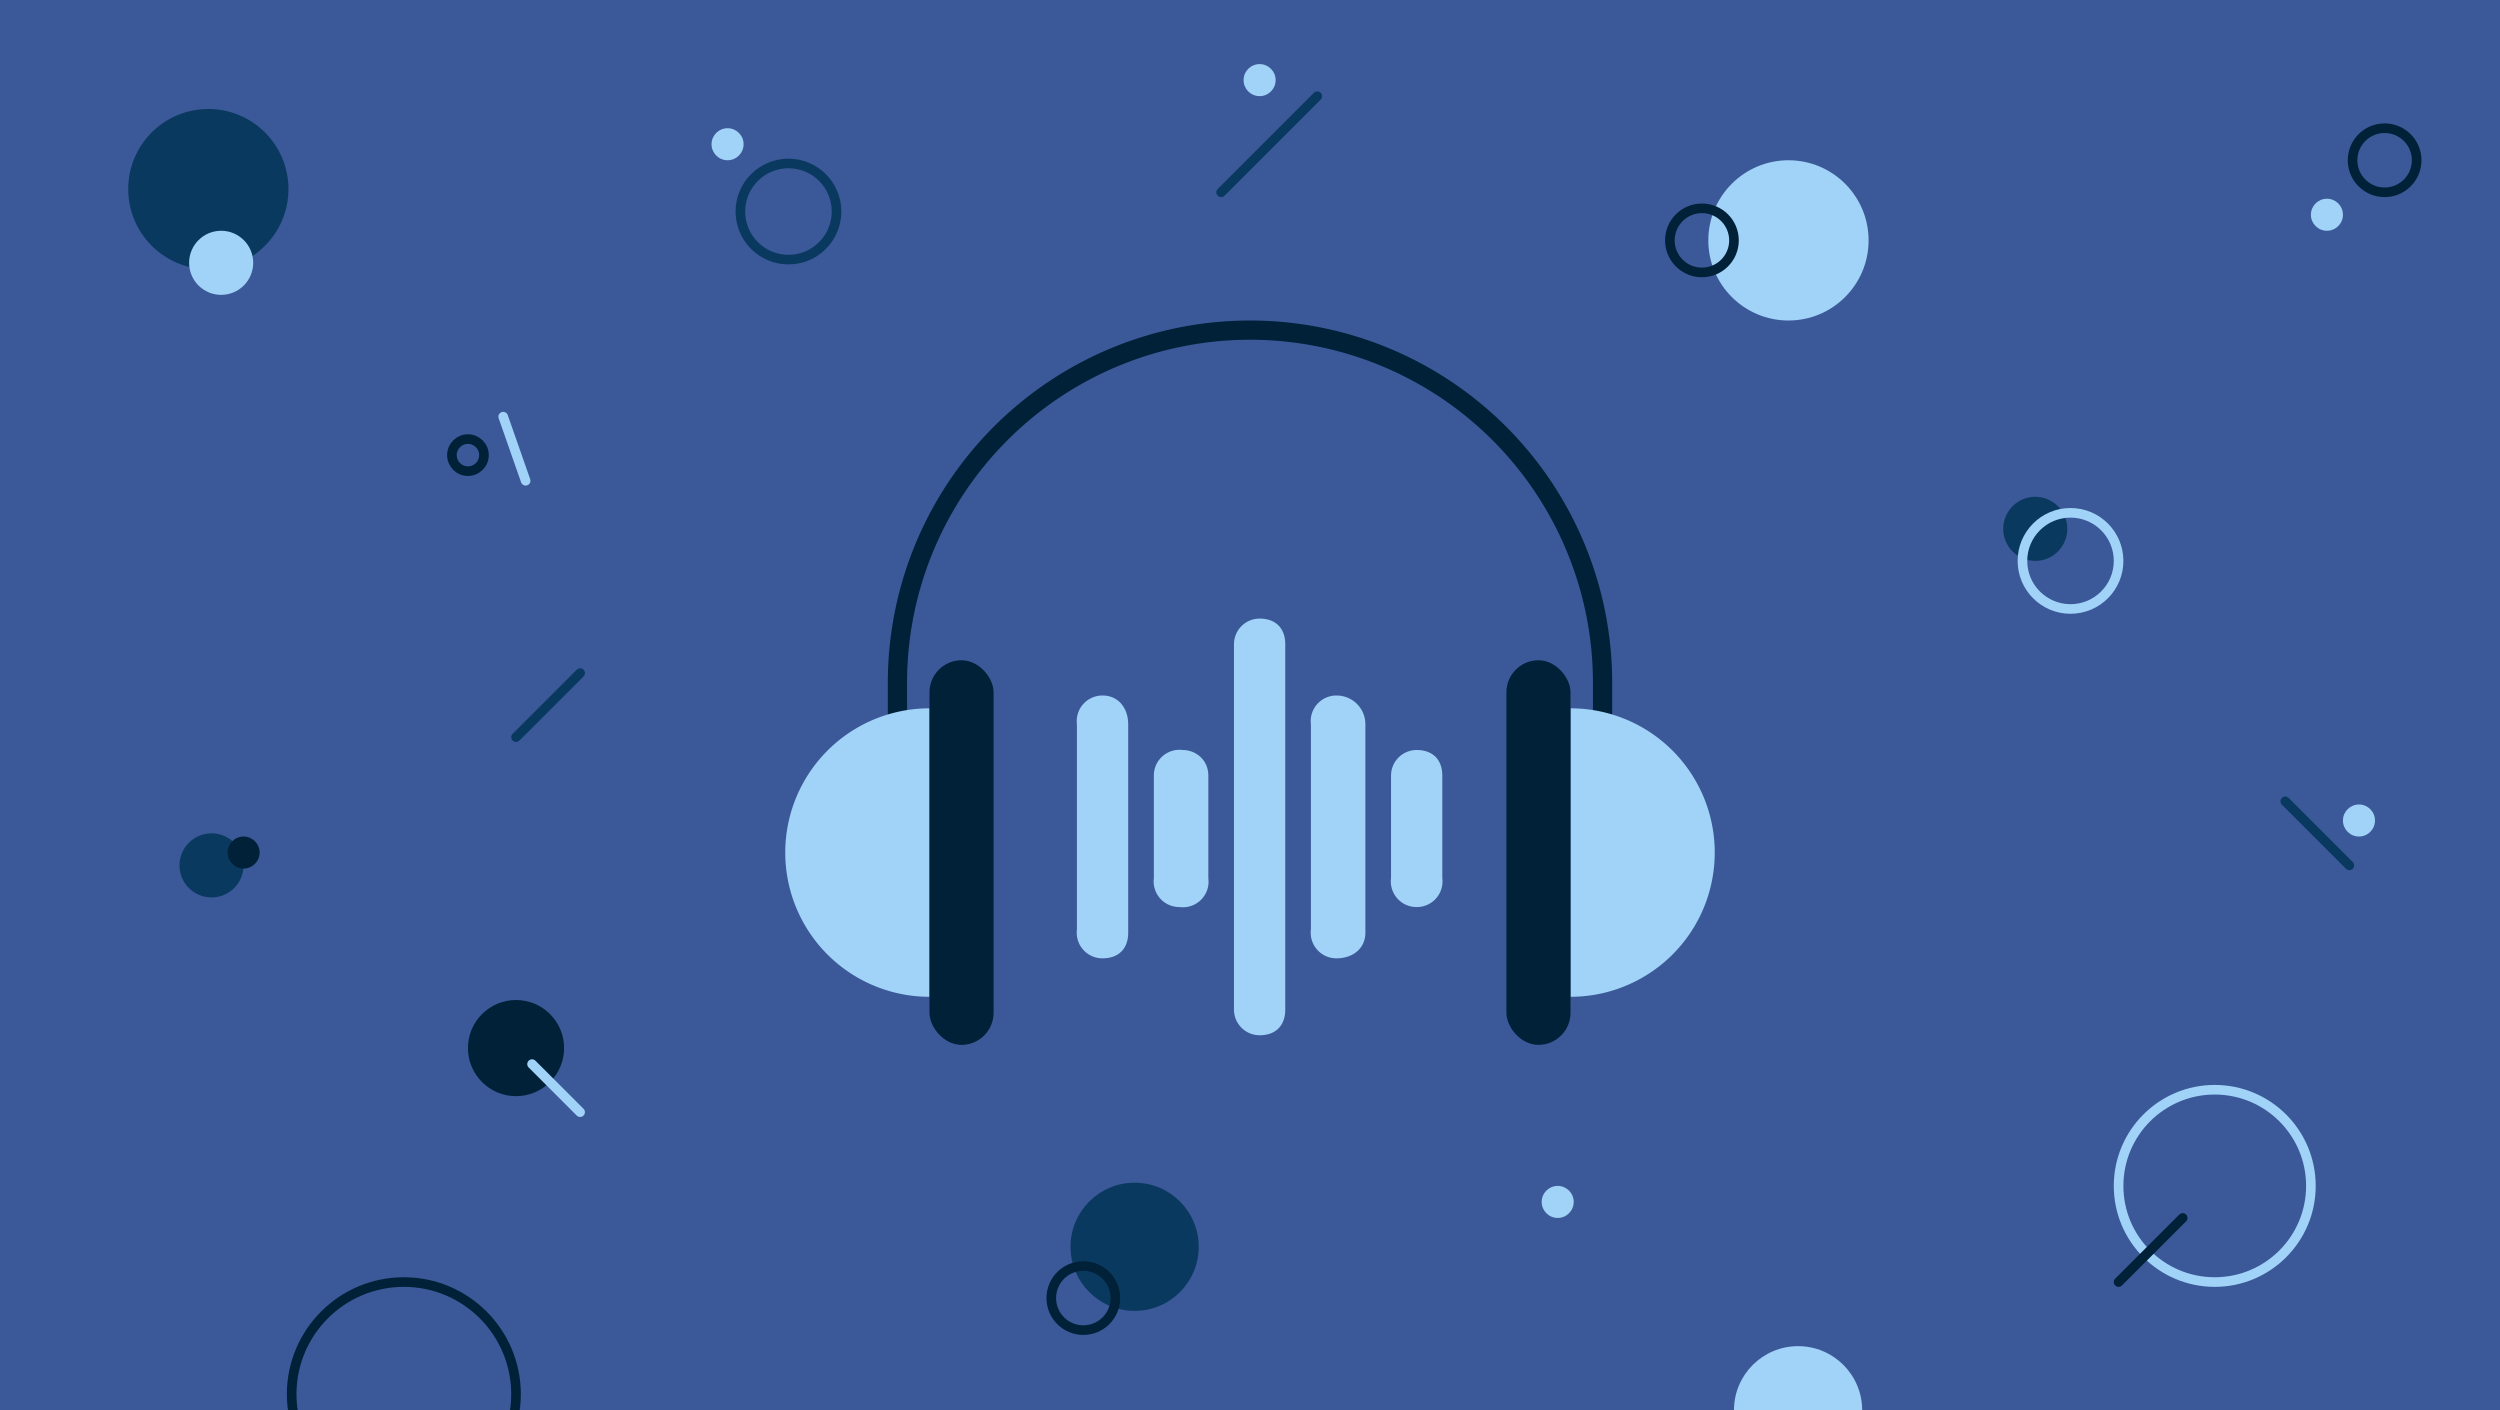 <?xml version="1.0" encoding="UTF-8"?> <svg xmlns="http://www.w3.org/2000/svg" width="780" height="440"><path fill="#3b5998" d="M0 0h780v440H0z"></path><g data-name="Layer 4"><path d="M500 236a3 3 0 0 1-3-3v-20a107 107 0 0 0-214 0v20a3 3 0 0 1-6 0v-20a113 113 0 0 1 226 0v20a3 3 0 0 1-3 3z" fill="#002138"></path><path d="M290 311v-90a45 45 0 0 0 0 90z" fill="#a1d2f8"></path><rect x="290" y="206" width="20" height="120" rx="10" fill="#002138"></rect><path d="M490 221v90a45 45 0 0 0 0-90z" fill="#a1d2f8"></path><rect x="470" y="206" width="20" height="120" rx="10" transform="rotate(180 480 266)" fill="#002138"></rect><g fill="#a1d2f8"><path d="M417 217a8 8 0 0 0-8 9v64a8 8 0 0 0 8 9c5 0 9-3 9-8v-65c0-5-4-9-9-9zM442 234a8 8 0 0 0-8 8v32a8 8 0 0 0 8 9 8 8 0 0 0 8-9v-32c0-5-3-8-8-8zM393 193a8 8 0 0 0-8 8v114a8 8 0 0 0 8 8c5 0 8-3 8-8V201c0-5-3-8-8-8zM369 234a8 8 0 0 0-9 8v32a8 8 0 0 0 8 9 8 8 0 0 0 9-9v-32c0-5-4-8-8-8zM344 217a8 8 0 0 0-8 9v64a8 8 0 0 0 8 9c5 0 8-3 8-8v-65c0-5-3-9-8-9z"></path></g><circle cx="161" cy="327" r="15" fill="#002138"></circle><circle cx="561" cy="440" r="20" fill="#a1d2f8"></circle><circle cx="126" cy="435" r="35" fill="none" stroke="#002138" stroke-linecap="round" stroke-linejoin="round" stroke-width="3"></circle><circle cx="65" cy="59" r="25" fill="#0a3960"></circle><circle cx="558" cy="75" r="25" fill="#a1d2f8"></circle><circle cx="531" cy="75" r="10" fill="none" stroke="#002138" stroke-linecap="round" stroke-linejoin="round" stroke-width="3"></circle><path fill="none" stroke="#a1d2f8" stroke-linecap="round" stroke-linejoin="round" stroke-width="3" d="M166 332l15 15"></path><circle cx="736" cy="256" r="5" fill="#a1d2f8"></circle><circle cx="393" cy="25" r="5" fill="#a1d2f8"></circle><circle cx="66" cy="270" r="10" fill="#0a3960"></circle><circle cx="76" cy="266" r="5" fill="#002138"></circle><circle cx="635" cy="165" r="10" fill="#0a3960"></circle><circle cx="69" cy="82" r="10" fill="#a1d2f8"></circle><g fill="none" stroke-linecap="round" stroke-linejoin="round" stroke-width="3"><circle cx="146" cy="142" r="5" stroke="#002138"></circle><path stroke="#a1d2f8" d="M157 130l7 20"></path></g><path fill="none" stroke="#0a3960" stroke-linecap="round" stroke-linejoin="round" stroke-width="3" d="M713 250l20 20M161 230l20-20M381 60l30-30"></path><circle cx="354" cy="389" r="20" fill="#0a3960"></circle><g fill="none" stroke-linecap="round" stroke-linejoin="round" stroke-width="3"><circle cx="691" cy="370" r="30" stroke="#a1d2f8"></circle><path stroke="#002138" d="M681 380l-20 20"></path></g><circle cx="646" cy="175" r="15" fill="none" stroke="#a1d2f8" stroke-linecap="round" stroke-linejoin="round" stroke-width="3"></circle><circle cx="227" cy="45" r="5" fill="#a1d2f8"></circle><circle cx="486" cy="375" r="5" fill="#a1d2f8"></circle><circle cx="726" cy="67" r="5" fill="#a1d2f8"></circle><circle cx="246" cy="66" r="15" fill="none" stroke="#0a3960" stroke-linecap="round" stroke-linejoin="round" stroke-width="3"></circle><circle cx="744" cy="50" r="10" fill="none" stroke="#002138" stroke-linecap="round" stroke-linejoin="round" stroke-width="3"></circle><circle cx="338" cy="405" r="10" fill="none" stroke="#002138" stroke-linecap="round" stroke-linejoin="round" stroke-width="3"></circle></g></svg> 